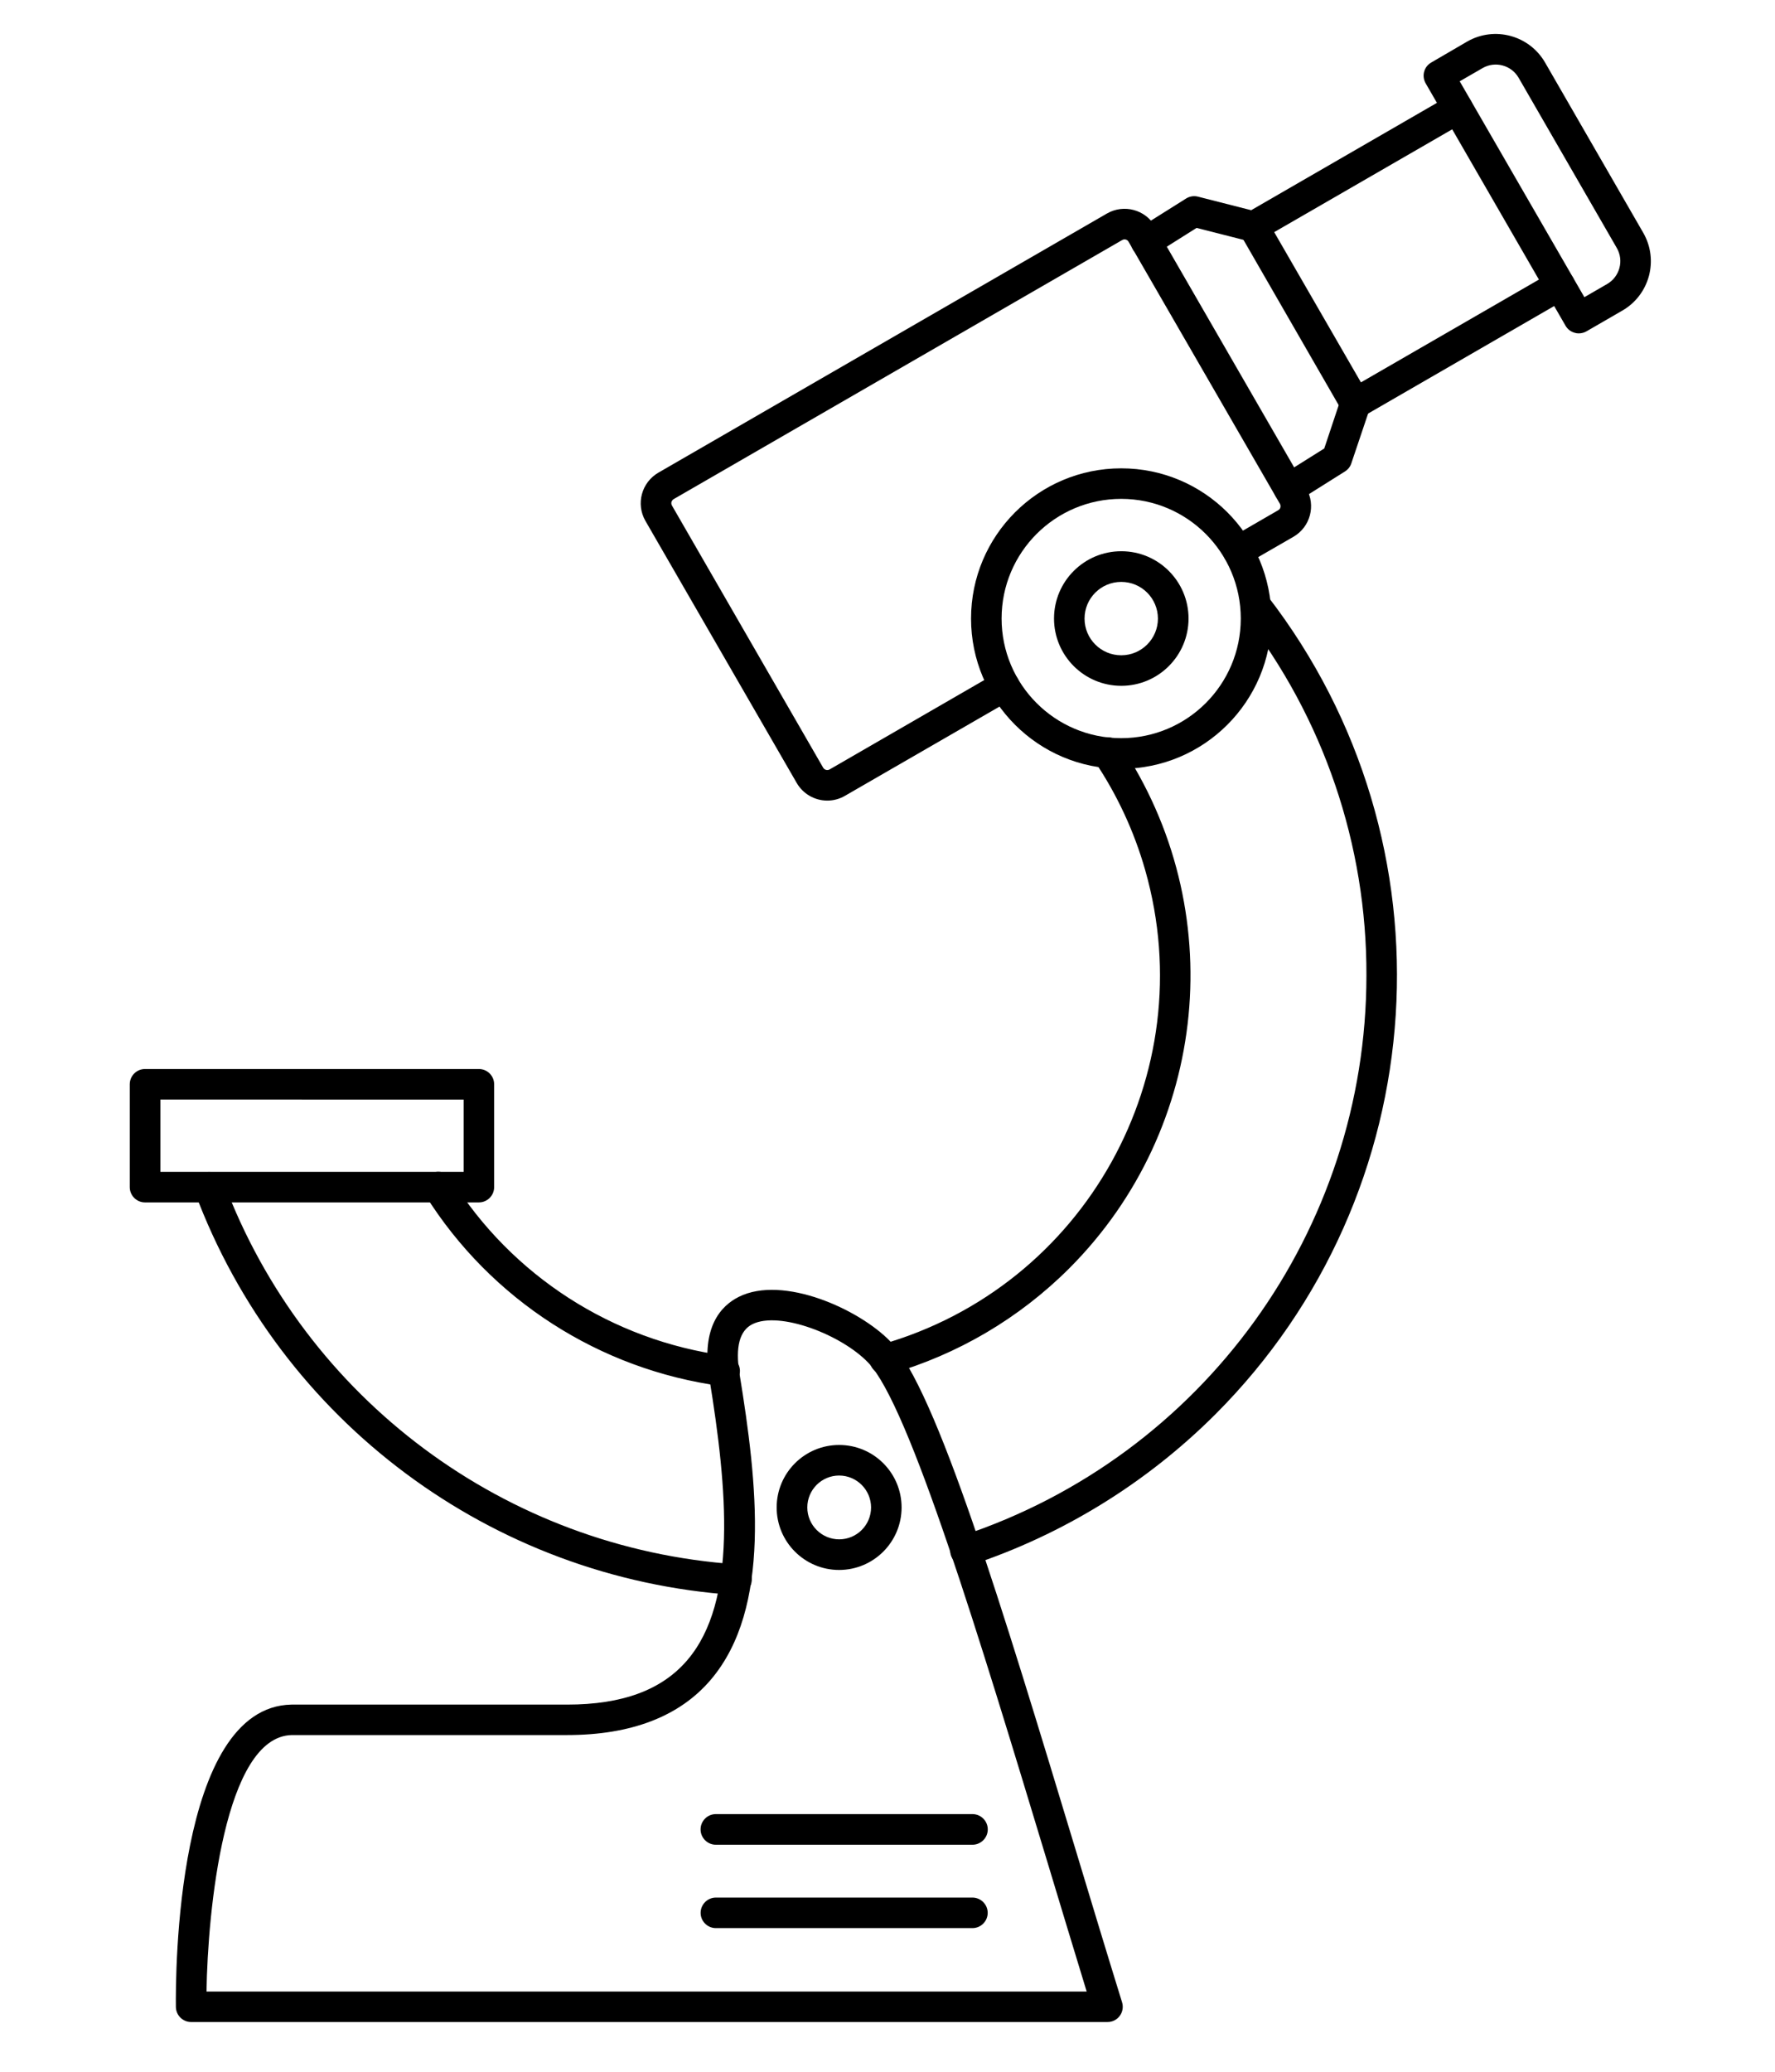 <svg version="1.1" id="Ebene_1" xmlns="http://www.w3.org/2000/svg" xmlns:xlink="http://www.w3.org/1999/xlink" x="0px" y="0px"
     width="67.516px" height="78.768px" viewBox="0 0 67.516 78.768" enable-background="new 0 0 67.516 78.768" xml:space="preserve">
<g id="Gruppe_549">
	<path id="Pfad_827" d="M7.855,75.718h33.479c-0.495-1.622-1-3.282-1.486-4.896c-2.587-8.545-5.26-17.379-6.821-19.011
		c-1.012-1.062-3.376-1.976-4.406-1.466c-0.49,0.245-0.653,0.87-0.496,1.859c0.688,4.208,1.227,8.936-1.088,11.659
		c-1.189,1.397-3.027,2.104-5.465,2.104H11.1C8.531,66.021,7.901,72.678,7.855,75.718z M42.12,76.878H7.271
		c-0.318,0-0.577-0.256-0.581-0.575c-0.015-1.168-0.006-11.414,4.397-11.494H21.57c2.11,0,3.609-0.557,4.579-1.697
		c1.902-2.232,1.523-6.475,0.831-10.719c-0.314-1.929,0.436-2.745,1.125-3.088c1.682-0.838,4.584,0.472,5.764,1.7
		c1.753,1.836,4.227,10.015,7.092,19.48c0.562,1.862,1.146,3.791,1.719,5.641c0.095,0.307-0.076,0.632-0.383,0.727
		C42.239,76.871,42.179,76.88,42.12,76.878L42.12,76.878z"/>
    <path id="Pfad_828" d="M33.677,52.265c-0.32,0.012-0.589-0.239-0.6-0.561c-0.009-0.273,0.174-0.517,0.441-0.583
		c7.752-2.203,12.25-10.276,10.045-18.029c-0.419-1.475-1.068-2.874-1.924-4.146c-0.186-0.261-0.124-0.624,0.138-0.809
		s0.624-0.125,0.81,0.137c0.006,0.008,0.011,0.016,0.017,0.024c4.2,6.25,3.391,14.6-1.933,19.925
		c-1.9,1.899-4.253,3.284-6.835,4.022C33.783,52.26,33.73,52.267,33.677,52.265z M27.527,52.706L27.45,52.7
		c-4.648-0.625-8.778-3.284-11.27-7.256c-0.171-0.272-0.09-0.631,0.182-0.803c0.272-0.171,0.632-0.091,0.803,0.182
		c2.304,3.684,6.13,6.147,10.437,6.722c0.32,0.021,0.563,0.298,0.542,0.618c-0.021,0.321-0.298,0.564-0.619,0.543H27.527z
		 M36.743,59.538c-0.32,0.01-0.589-0.241-0.6-0.562c-0.009-0.265,0.163-0.503,0.419-0.576c9.195-3.037,15.408-11.627,15.413-21.311
		c0.017-4.967-1.63-9.797-4.679-13.718c-0.184-0.263-0.12-0.625,0.143-0.809c0.245-0.172,0.581-0.129,0.775,0.099
		c7.258,9.396,6.405,22.724-1.99,31.117c-2.612,2.606-5.795,4.568-9.297,5.729C36.869,59.529,36.806,59.54,36.743,59.538
		L36.743,59.538z M27.992,60.641h-0.041c-9.256-0.622-17.29-6.606-20.535-15.299c-0.112-0.301,0.041-0.635,0.341-0.747
		c0.3-0.113,0.635,0.04,0.748,0.341c3.093,8.257,10.728,13.942,19.525,14.54c0.322,0.01,0.575,0.279,0.564,0.602
		c-0.01,0.321-0.279,0.573-0.601,0.563H27.992z"/>
    <path id="Pfad_829" d="M31.919,56.1c-0.67,0-1.212,0.545-1.211,1.214c0.001,0.67,0.544,1.212,1.214,1.212
		c0.668-0.002,1.21-0.543,1.211-1.212C33.132,56.645,32.589,56.102,31.919,56.1z M31.919,59.69c-1.313,0-2.377-1.063-2.377-2.376
		s1.064-2.376,2.377-2.376c1.312,0,2.375,1.063,2.375,2.376l0,0C34.293,58.626,33.23,59.688,31.919,59.69z"/>
    <path id="Pfad_830" d="M42.649,18.967c-2.513,0-4.55,2.035-4.551,4.547c-0.001,2.513,2.035,4.55,4.547,4.551
		c2.513,0,4.55-2.035,4.551-4.548C47.195,21.006,45.16,18.969,42.649,18.967z M42.649,29.23c-3.155,0-5.713-2.558-5.713-5.712
		s2.558-5.712,5.713-5.712c3.153,0,5.711,2.557,5.711,5.712l0,0C48.357,26.671,45.802,29.227,42.649,29.23L42.649,29.23z"/>
    <path id="Pfad_831" d="M42.649,22.124c-0.771,0-1.396,0.624-1.396,1.395c0,0.77,0.625,1.395,1.396,1.395
		c0.77,0,1.395-0.625,1.395-1.395l0,0C44.044,22.749,43.42,22.124,42.649,22.124C42.649,22.124,42.649,22.124,42.649,22.124z
		 M42.649,26.075c-1.413-0.001-2.558-1.148-2.557-2.561c0.002-1.413,1.147-2.557,2.561-2.556c1.412,0.001,2.556,1.147,2.556,2.56
		C45.207,24.931,44.061,26.075,42.649,26.075L42.649,26.075z"/>
    <path id="Pfad_832" d="M55.523,3.091l4.742,8.208l0.866-0.501c0.479-0.277,0.644-0.891,0.367-1.37l-3.734-6.471l0,0
		c-0.277-0.48-0.893-0.645-1.373-0.367L55.523,3.091z M60.052,12.675c-0.05,0.001-0.101-0.006-0.149-0.021
		c-0.149-0.038-0.277-0.135-0.354-0.269l-5.321-9.217c-0.076-0.133-0.098-0.292-0.058-0.44c0.039-0.149,0.138-0.276,0.272-0.352
		l1.369-0.798c1.038-0.593,2.36-0.236,2.959,0.799l0,0l3.733,6.471c0.599,1.036,0.244,2.36-0.791,2.959l-1.37,0.792
		C60.254,12.648,60.154,12.675,60.052,12.675L60.052,12.675z"/>
    <path id="Pfad_833" d="M51.557,15.916c-0.21,0-0.403-0.11-0.509-0.29l-3.874-6.722c-0.078-0.132-0.101-0.292-0.061-0.441
		c0.04-0.148,0.138-0.275,0.272-0.352l7.772-4.489c0.278-0.16,0.634-0.065,0.794,0.213c0.16,0.278,0.064,0.633-0.213,0.793
		l-7.271,4.198l3.299,5.712l7.272-4.198c0.278-0.161,0.633-0.065,0.793,0.213c0.161,0.278,0.065,0.633-0.213,0.793l-7.772,4.489
		C51.76,15.888,51.659,15.916,51.557,15.916z"/>
    <path id="Pfad_834" d="M43.602,9.77c-0.32,0.005-0.584-0.25-0.59-0.57c-0.004-0.206,0.103-0.398,0.278-0.505l1.825-1.147
		c0.134-0.084,0.297-0.111,0.45-0.072l2.257,0.575c0.312,0.08,0.499,0.398,0.419,0.709c-0.08,0.312-0.397,0.5-0.709,0.419l0,0
		l-2.016-0.514l-1.611,1.014C43.816,9.737,43.711,9.769,43.602,9.77z M49.024,19.161c-0.199,0.001-0.386-0.102-0.491-0.272
		c-0.17-0.271-0.089-0.627,0.181-0.798l1.657-1.04l0.634-1.901c0.102-0.305,0.432-0.469,0.736-0.367
		c0.305,0.103,0.47,0.432,0.366,0.737l0,0l-0.706,2.095c-0.041,0.128-0.127,0.238-0.242,0.309l-1.828,1.15
		c-0.093,0.058-0.199,0.088-0.309,0.088H49.024z"/>
    <path id="Pfad_835" d="M31.466,30.439c-0.479-0.001-0.921-0.256-1.161-0.67l-5.756-9.966c-0.368-0.642-0.147-1.46,0.493-1.832
		l17.063-9.853c0.641-0.369,1.46-0.15,1.831,0.489l5.753,9.965c0.372,0.643,0.152,1.464-0.489,1.836l-1.814,1.046
		c-0.277,0.16-0.633,0.064-0.794-0.213c-0.16-0.278-0.064-0.633,0.214-0.793l0,0l1.813-1.049c0.041-0.022,0.072-0.061,0.083-0.107
		c0.011-0.045,0.005-0.092-0.016-0.134l-5.758-9.966c-0.046-0.084-0.151-0.115-0.235-0.069c-0.001,0-0.003,0.001-0.004,0.001
		l-17.067,9.854c-0.039,0.025-0.068,0.063-0.082,0.107c-0.011,0.045-0.005,0.093,0.018,0.134l5.753,9.97
		c0.05,0.084,0.159,0.113,0.245,0.065l6.357-3.672c0.278-0.161,0.634-0.064,0.795,0.214c0.16,0.279,0.063,0.635-0.215,0.795l0,0
		l-6.354,3.667C31.934,30.377,31.702,30.439,31.466,30.439z"/>
    <path id="Pfad_836" d="M36.988,70.137h-9.757c-0.322,0-0.583-0.261-0.583-0.583c0-0.321,0.261-0.582,0.583-0.582h9.757
		c0.322,0,0.584,0.261,0.584,0.582C37.572,69.876,37.31,70.137,36.988,70.137z"/>
    <path id="Pfad_837" d="M36.988,73.307h-9.757c-0.321,0-0.581-0.26-0.581-0.58c0-0.319,0.26-0.581,0.581-0.581l0,0h9.757
		c0.321,0,0.581,0.262,0.581,0.581C37.569,73.047,37.309,73.307,36.988,73.307z"/>
    <path id="Pfad_838" d="M6.1,44.554h11.537v-2.749H6.1V44.554z M18.217,45.716H5.516c-0.32,0-0.58-0.261-0.58-0.581v-3.911
		c0-0.32,0.26-0.58,0.58-0.58l0,0h12.699c0.321,0,0.581,0.26,0.581,0.58v3.911c0,0.32-0.26,0.58-0.581,0.581H18.217z"/>
</g>
</svg>
